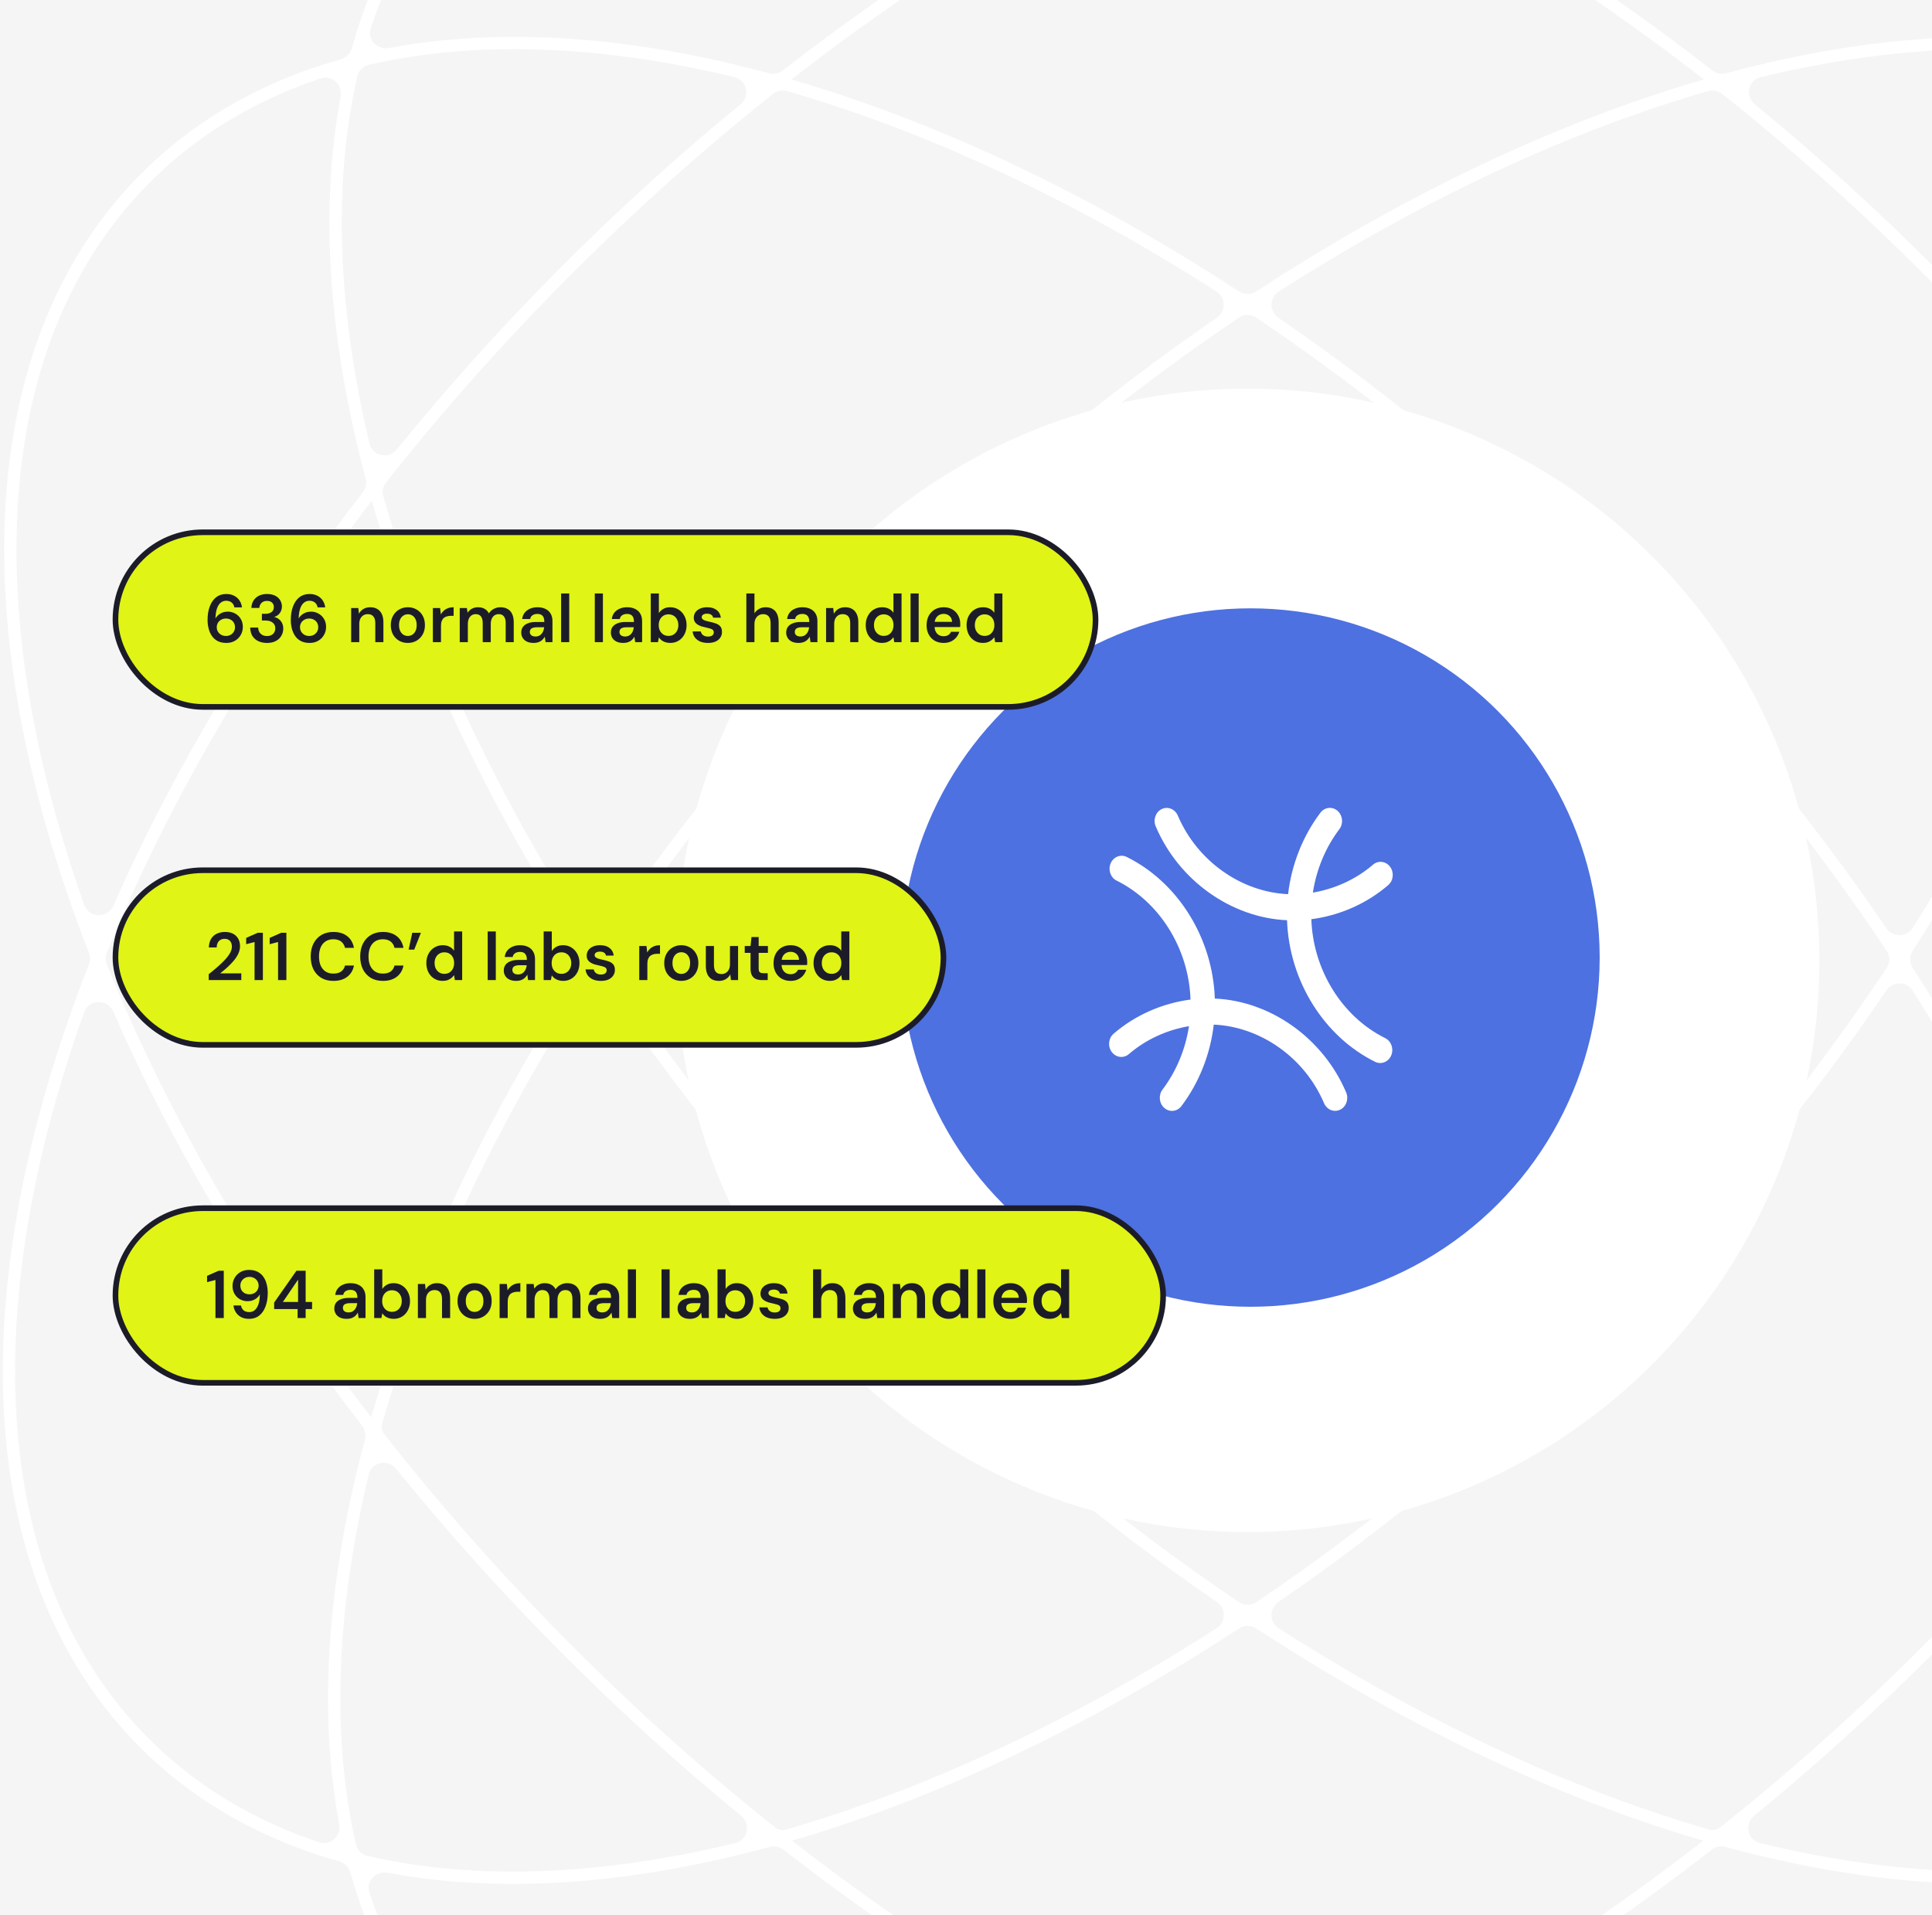 <svg width="343" height="340" viewBox="0 0 343 340" fill="none" xmlns="http://www.w3.org/2000/svg">
<rect x="0" y="0" width="343" height="340" fill="#333333" stroke="none"/>
<circle cx="203.5" cy="170.5" r="273.5" fill="#F5F5F5"/>
<path fill-rule="evenodd" clip-rule="evenodd" d="M245.036 -43.487C292.079 -57.068 334.155 -52.665 359.911 -26.778C369.565 -17.075 376.215 -5.066 380.046 8.646C380.368 9.797 381.268 10.7 382.419 11.025C396.057 14.876 408.002 21.559 417.654 31.261C443.409 57.148 447.79 99.439 434.278 146.721C432.19 154.029 429.673 161.46 426.74 168.972C426.434 169.755 426.435 170.625 426.743 171.407C429.78 179.131 432.38 186.77 434.526 194.279C448.037 241.562 443.655 283.852 417.9 309.739C408.248 319.44 396.303 326.123 382.665 329.974C381.514 330.299 380.614 331.202 380.292 332.353C376.461 346.065 369.81 358.074 360.156 367.778C334.4 393.664 292.324 398.068 245.282 384.487C237.876 382.35 230.344 379.765 222.729 376.747C221.939 376.434 221.059 376.434 220.269 376.747C212.654 379.765 205.123 382.35 197.717 384.487C150.674 398.068 108.598 393.664 82.843 367.778C73.188 358.074 66.537 346.065 62.706 332.353C62.385 331.202 61.484 330.299 60.334 329.974C46.695 326.123 34.752 319.44 25.1 309.739C-0.656 283.852 -5.037 241.562 8.475 194.279C10.62 186.77 13.218 179.131 16.255 171.407C16.563 170.625 16.564 169.756 16.258 168.973C13.325 161.46 10.809 154.029 8.72 146.721C-4.791 99.439 -0.41 57.148 25.346 31.261C34.998 21.56 46.941 14.876 60.58 11.025C61.731 10.7 62.631 9.797 62.953 8.646C66.784 -5.066 73.435 -17.075 83.089 -26.778C108.845 -52.665 150.922 -57.068 197.965 -43.487C205.291 -41.372 212.741 -38.82 220.273 -35.844C221.061 -35.532 221.938 -35.532 222.726 -35.844C230.259 -38.82 237.709 -41.372 245.036 -43.487ZM139.433 328.007C138.605 327.361 137.517 327.145 136.504 327.42C112 334.066 88.935 335.757 68.94 331.989C66.482 331.526 64.312 333.762 65.096 336.137C69.005 347.972 75.162 358.378 83.678 366.938C108.991 392.379 150.53 396.873 197.391 383.345C202.297 381.929 207.26 380.315 212.267 378.507C215.056 377.501 215.103 373.608 212.392 372.406C188.254 361.703 163.486 346.772 139.433 328.007ZM306.495 327.42C305.481 327.145 304.393 327.361 303.565 328.007C279.512 346.772 254.745 361.703 230.607 372.406C227.896 373.608 227.943 377.501 230.732 378.507C235.739 380.315 240.702 381.929 245.608 383.345C292.469 396.873 334.008 392.379 359.321 366.938C367.837 358.378 373.993 347.972 377.902 336.137C378.686 333.762 376.516 331.526 374.058 331.989C354.063 335.756 330.998 334.066 306.495 327.42ZM223.324 288.694C222.217 287.97 220.783 287.97 219.676 288.694C192.79 306.283 165.623 319.045 139.974 326.449C139.789 326.502 139.742 326.742 139.894 326.861C166.429 347.597 193.827 363.643 220.269 374.475C221.059 374.798 221.94 374.798 222.729 374.475C249.171 363.643 276.57 347.597 303.105 326.86C303.256 326.742 303.21 326.502 303.025 326.449C277.377 319.045 250.21 306.283 223.324 288.694ZM70.699 260.426C68.995 258.32 65.616 259.017 64.983 261.65C59.182 285.785 58.29 308.281 62.717 327.59C62.988 328.772 63.908 329.694 65.089 329.968C84.296 334.415 106.67 333.518 130.675 327.691C133.295 327.055 133.993 323.697 131.907 321.989C121.006 313.063 110.282 303.348 99.865 292.878C89.37 282.329 79.636 271.468 70.699 260.426ZM378.015 261.65C377.382 259.017 374.003 258.32 372.299 260.426C363.362 271.468 353.628 282.33 343.133 292.878C332.717 303.348 321.993 313.063 311.092 321.989C309.006 323.697 309.704 327.055 312.324 327.691C336.329 333.518 358.702 334.415 377.909 329.968C379.09 329.694 380.01 328.772 380.281 327.59C384.708 308.28 383.816 285.786 378.015 261.65ZM428.531 179.528C427.527 176.725 423.612 176.682 422.419 179.41C411.801 203.692 396.965 228.614 378.304 252.822C377.669 253.647 377.457 254.724 377.727 255.729C384.359 280.395 386.047 303.612 382.289 323.735C381.83 326.194 384.072 328.359 386.444 327.567C398.209 323.638 408.554 317.453 417.064 308.899C442.377 283.458 446.849 241.707 433.389 194.607C431.968 189.634 430.347 184.603 428.531 179.528ZM20.58 179.412C19.387 176.684 15.472 176.726 14.468 179.529C12.652 184.604 11.031 189.635 9.61 194.607C-3.849 241.707 0.622 283.458 25.935 308.899C34.445 317.453 44.79 323.637 56.554 327.566C58.927 328.358 61.168 326.194 60.709 323.735C56.951 303.612 58.639 280.395 65.271 255.729C65.541 254.724 65.329 253.647 64.694 252.822C46.034 228.615 31.198 203.693 20.58 179.412ZM108.512 175.558C107.182 173.598 104.277 173.607 103.007 175.607C86.475 201.64 74.435 227.863 67.353 252.645C67.133 253.417 67.297 254.247 67.792 254.878C77.728 267.538 88.716 279.991 100.702 292.037C112.58 303.976 124.855 314.931 137.335 324.847C137.987 325.365 138.848 325.537 139.648 325.307C164.297 318.191 190.377 306.095 216.269 289.487C218.251 288.216 218.262 285.334 216.321 284.001C196.254 270.217 176.432 253.758 157.609 234.839C138.702 215.836 122.263 195.82 108.512 175.558ZM339.991 175.608C338.721 173.608 335.816 173.599 334.486 175.559C320.735 195.82 304.297 215.837 285.39 234.839C266.568 253.758 246.745 270.217 226.678 284.001C224.737 285.334 224.748 288.216 226.73 289.487C252.622 306.095 278.703 318.191 303.352 325.307C304.151 325.537 305.012 325.365 305.663 324.847C318.143 314.931 330.419 303.976 342.297 292.037C354.283 279.991 365.27 267.538 375.206 254.878C375.701 254.247 375.866 253.417 375.646 252.645C368.564 227.863 356.523 201.64 339.991 175.608ZM223.318 55.981C222.218 55.24 220.78 55.24 219.68 55.981C198.677 70.116 177.893 87.206 158.199 107C138.595 126.705 121.656 147.493 107.63 168.504C106.9 169.598 106.899 171.023 107.628 172.118C121.703 193.257 138.724 214.177 158.445 233.998C178.062 253.715 198.76 270.748 219.679 284.851C220.78 285.594 222.22 285.594 223.321 284.851C244.239 270.748 264.937 253.715 284.554 233.998C304.275 214.177 321.295 193.257 335.37 172.119C336.099 171.024 336.099 169.599 335.368 168.505C321.342 147.494 304.405 126.705 284.801 107C265.106 87.205 244.321 70.116 223.318 55.981ZM66.464 88.683C66.362 88.326 65.898 88.237 65.671 88.53C45.149 115.09 29.254 142.507 18.502 168.974C18.184 169.756 18.183 170.627 18.499 171.41C29.243 198.04 45.203 225.647 65.854 252.387C65.958 252.521 66.171 252.481 66.218 252.318C73.592 226.51 86.308 199.173 103.837 172.12C104.55 171.02 104.551 169.601 103.84 168.501C86.436 141.572 73.805 114.37 66.464 88.683ZM376.535 88.683C369.195 114.37 356.562 141.572 339.159 168.501C338.447 169.602 338.448 171.021 339.161 172.121C356.69 199.173 369.407 226.51 376.782 252.318C376.828 252.481 377.04 252.521 377.143 252.387C397.795 225.647 413.756 198.04 424.5 171.409C424.816 170.626 424.815 169.755 424.497 168.973C413.745 142.506 397.85 115.089 377.327 88.53C377.101 88.237 376.637 88.326 376.535 88.683ZM306.056 16.267C305.232 15.612 304.142 15.393 303.131 15.685C303.122 15.688 303.113 15.69 303.105 15.693C278.537 22.785 252.548 34.823 226.741 51.346C224.755 52.617 224.745 55.503 226.689 56.836C246.836 70.652 266.74 87.168 285.636 106.16C304.427 125.047 320.78 144.935 334.479 165.069C335.812 167.028 338.716 167.016 339.984 165.014C356.393 139.106 368.351 113.017 375.399 88.354C375.408 88.323 375.417 88.291 375.426 88.259C375.713 87.254 375.496 86.174 374.849 85.353C365.072 72.958 354.287 60.765 342.545 48.962C330.712 37.069 318.486 26.153 306.056 16.267ZM139.868 15.685C138.857 15.393 137.767 15.612 136.943 16.267C124.513 26.153 112.288 37.069 100.456 48.962C88.713 60.765 77.927 72.957 68.15 85.353C67.503 86.174 67.287 87.254 67.573 88.259C67.582 88.291 67.591 88.323 67.6 88.354C74.648 113.017 86.605 139.106 103.014 165.014C104.282 167.016 107.186 167.028 108.519 165.069C122.218 144.935 138.572 125.047 157.363 106.16C176.259 87.168 196.162 70.652 216.309 56.836C218.253 55.503 218.243 52.617 216.258 51.346C190.45 34.824 164.461 22.785 139.894 15.693C139.886 15.69 139.877 15.688 139.868 15.685ZM60.955 17.264C61.415 14.805 59.173 12.64 56.8 13.432C45.036 17.361 34.691 23.547 26.181 32.1C0.868 57.542 -3.603 99.293 9.857 146.393C11.219 151.161 12.765 155.982 14.491 160.845C15.487 163.651 19.402 163.703 20.601 160.977C31.27 136.731 46.136 111.858 64.81 87.706C65.446 86.883 65.66 85.807 65.392 84.802C58.864 60.311 57.221 37.259 60.955 17.264ZM386.198 13.433C383.826 12.64 381.584 14.805 382.043 17.264C385.777 37.26 384.134 60.311 377.607 84.802C377.339 85.807 377.553 86.883 378.189 87.706C396.863 111.858 411.729 136.731 422.397 160.977C423.596 163.702 427.511 163.65 428.507 160.844C430.233 155.982 431.78 151.161 433.142 146.393C446.601 99.293 442.13 57.542 416.818 32.1C408.307 23.547 397.963 17.362 386.198 13.433ZM131.773 18.918C133.862 17.208 133.161 13.845 130.536 13.214C106.677 7.471 84.44 6.608 65.337 11.031C64.156 11.305 63.235 12.227 62.964 13.409C58.566 32.592 59.418 54.919 65.117 78.874C65.744 81.51 69.124 82.213 70.832 80.109C79.665 69.227 89.272 58.522 99.62 48.121C110.072 37.616 120.833 27.869 131.773 18.918ZM380.035 13.409C379.764 12.227 378.844 11.305 377.663 11.031C358.559 6.608 336.322 7.471 312.463 13.214C309.838 13.845 309.137 17.208 311.226 18.918C322.166 27.869 332.928 37.616 343.38 48.121C353.728 58.522 363.335 69.227 372.168 80.109C373.876 82.213 377.256 81.51 377.883 78.874C383.582 54.919 384.433 32.592 380.035 13.409ZM222.727 -33.578C221.939 -33.9 221.06 -33.9 220.272 -33.578C193.896 -22.803 166.561 -6.836 140.076 13.804C139.801 14.018 139.886 14.455 140.221 14.551C165.792 21.933 192.871 34.639 219.677 52.146C220.783 52.868 222.215 52.868 223.321 52.146C250.127 34.639 277.208 21.933 302.779 14.551C303.114 14.455 303.198 14.018 302.923 13.803C276.438 -6.836 249.104 -22.804 222.727 -33.578ZM197.638 -42.346C150.777 -55.874 109.238 -51.38 83.925 -25.938C75.409 -17.378 69.251 -6.972 65.343 4.862C64.558 7.237 66.729 9.473 69.187 9.01C89.084 5.261 112.021 6.917 136.39 13.482C137.402 13.755 138.487 13.538 139.313 12.894C163.4 -5.882 188.201 -20.813 212.367 -31.504C215.081 -32.705 215.034 -36.603 212.241 -37.607C207.327 -39.374 202.455 -40.955 197.638 -42.346ZM359.075 -25.938C333.762 -51.38 292.223 -55.874 245.361 -42.346C240.544 -40.955 235.672 -39.374 230.758 -37.607C227.965 -36.603 227.918 -32.705 230.632 -31.504C254.798 -20.813 279.599 -5.882 303.686 12.894C304.512 13.538 305.597 13.755 306.609 13.482C330.978 6.917 353.915 5.261 373.812 9.01C376.27 9.473 378.441 7.237 377.656 4.862C373.748 -6.972 367.591 -17.378 359.075 -25.938Z" fill="white" stroke="white"/>
<circle cx="221.5" cy="170.5" r="101.5" fill="white"/>
<circle cx="222" cy="170" r="62" fill="#4D71E0"/>
<path d="M205.18 146.707C204.683 145.541 205.16 144.169 206.244 143.642C207.328 143.116 208.609 143.634 209.106 144.8C212.561 152.914 220.417 158.39 228.684 158.746C229.297 153.471 231.302 148.411 234.427 144.28C235.177 143.289 236.536 143.142 237.464 143.951C238.391 144.76 238.535 146.219 237.786 147.209C235.339 150.444 233.706 154.36 233.085 158.47C236.936 157.818 240.705 156.144 243.749 153.516C244.675 152.717 246.035 152.877 246.785 153.875C247.536 154.873 247.392 156.331 246.466 157.131C242.59 160.478 237.743 162.552 232.81 163.191C233.114 172.224 238.286 180.523 245.922 184.305C247.006 184.843 247.484 186.219 246.989 187.38C246.493 188.541 245.213 189.046 244.128 188.509C235.035 184.005 228.871 174.129 228.496 163.373C218.632 162.934 209.301 156.385 205.18 146.707Z" fill="white"/>
<path d="M238.991 193.946C239.488 195.112 239.011 196.484 237.927 197.01C236.843 197.537 235.562 197.019 235.065 195.853C231.61 187.738 223.754 182.263 215.487 181.907C214.874 187.182 212.868 192.242 209.744 196.373C208.994 197.363 207.635 197.511 206.707 196.702C205.78 195.893 205.636 194.434 206.385 193.443C208.832 190.208 210.464 186.292 211.086 182.182C207.235 182.835 203.466 184.508 200.422 187.136C199.496 187.936 198.136 187.775 197.386 186.777C196.635 185.779 196.778 184.321 197.705 183.521C201.581 180.175 206.428 178.1 211.361 177.462C211.057 168.429 205.885 160.13 198.249 156.347C197.165 155.81 196.687 154.433 197.182 153.273C197.678 152.112 198.958 151.606 200.043 152.143C209.136 156.648 215.3 166.524 215.674 177.28C225.538 177.719 234.87 184.268 238.991 193.946Z" fill="white"/>
<rect x="20.5" y="94.5" width="174" height="31" rx="15.5" fill="#E0F416"/>
<rect x="20.5" y="94.5" width="174" height="31" rx="15.5" stroke="#1C1C29"/>
<path d="M40.198 114.144C39.574 114.144 39.046 114.028 38.614 113.796C38.19 113.564 37.85 113.256 37.594 112.872C37.338 112.48 37.15 112.044 37.03 111.564C36.91 111.084 36.85 110.592 36.85 110.088C36.85 109.152 36.982 108.34 37.246 107.652C37.51 106.956 37.886 106.416 38.374 106.032C38.87 105.648 39.466 105.456 40.162 105.456C40.738 105.456 41.222 105.568 41.614 105.792C42.014 106.008 42.326 106.296 42.55 106.656C42.774 107.016 42.91 107.408 42.958 107.832H41.614C41.542 107.456 41.378 107.168 41.122 106.968C40.874 106.76 40.55 106.656 40.15 106.656C39.79 106.656 39.47 106.768 39.19 106.992C38.91 107.216 38.69 107.552 38.53 108C38.37 108.448 38.278 109.016 38.254 109.704C38.254 109.72 38.254 109.736 38.254 109.752C38.254 109.76 38.254 109.772 38.254 109.788C38.382 109.556 38.554 109.352 38.77 109.176C38.986 108.992 39.234 108.848 39.514 108.744C39.802 108.64 40.11 108.588 40.438 108.588C40.91 108.588 41.346 108.7 41.746 108.924C42.154 109.14 42.482 109.452 42.73 109.86C42.986 110.268 43.114 110.748 43.114 111.3C43.114 111.804 42.994 112.272 42.754 112.704C42.514 113.136 42.174 113.484 41.734 113.748C41.294 114.012 40.782 114.144 40.198 114.144ZM40.114 112.908C40.426 112.908 40.702 112.84 40.942 112.704C41.182 112.568 41.37 112.384 41.506 112.152C41.65 111.92 41.722 111.656 41.722 111.36C41.722 111.048 41.65 110.776 41.506 110.544C41.37 110.312 41.178 110.132 40.93 110.004C40.69 109.876 40.414 109.812 40.102 109.812C39.798 109.812 39.522 109.88 39.274 110.016C39.034 110.144 38.842 110.324 38.698 110.556C38.554 110.788 38.482 111.052 38.482 111.348C38.482 111.652 38.554 111.92 38.698 112.152C38.842 112.384 39.034 112.568 39.274 112.704C39.522 112.84 39.802 112.908 40.114 112.908ZM47.408 114.144C46.864 114.144 46.368 114.048 45.92 113.856C45.472 113.656 45.112 113.356 44.84 112.956C44.576 112.548 44.436 112.036 44.42 111.42H45.836C45.844 111.7 45.908 111.956 46.028 112.188C46.156 112.412 46.336 112.592 46.568 112.728C46.8 112.856 47.08 112.92 47.408 112.92C47.72 112.92 47.984 112.86 48.2 112.74C48.424 112.62 48.592 112.456 48.704 112.248C48.816 112.04 48.872 111.808 48.872 111.552C48.872 111.24 48.796 110.984 48.644 110.784C48.492 110.576 48.284 110.42 48.02 110.316C47.756 110.212 47.456 110.16 47.12 110.16H46.496V108.972H47.12C47.56 108.972 47.92 108.872 48.2 108.672C48.48 108.464 48.62 108.164 48.62 107.772C48.62 107.444 48.512 107.18 48.296 106.98C48.088 106.78 47.788 106.68 47.396 106.68C46.988 106.68 46.664 106.8 46.424 107.04C46.192 107.28 46.064 107.576 46.04 107.928H44.624C44.648 107.424 44.776 106.988 45.008 106.62C45.248 106.244 45.572 105.956 45.98 105.756C46.388 105.556 46.864 105.456 47.408 105.456C47.976 105.456 48.456 105.556 48.848 105.756C49.24 105.956 49.536 106.224 49.736 106.56C49.944 106.896 50.048 107.264 50.048 107.664C50.048 107.976 49.988 108.26 49.868 108.516C49.748 108.772 49.584 108.988 49.376 109.164C49.176 109.332 48.94 109.456 48.668 109.536C48.98 109.6 49.256 109.724 49.496 109.908C49.744 110.092 49.936 110.328 50.072 110.616C50.216 110.896 50.288 111.224 50.288 111.6C50.288 112.056 50.176 112.48 49.952 112.872C49.736 113.256 49.412 113.564 48.98 113.796C48.556 114.028 48.032 114.144 47.408 114.144ZM54.976 114.144C54.352 114.144 53.824 114.028 53.392 113.796C52.968 113.564 52.628 113.256 52.372 112.872C52.116 112.48 51.928 112.044 51.808 111.564C51.688 111.084 51.628 110.592 51.628 110.088C51.628 109.152 51.76 108.34 52.024 107.652C52.288 106.956 52.664 106.416 53.152 106.032C53.648 105.648 54.244 105.456 54.94 105.456C55.516 105.456 56 105.568 56.392 105.792C56.792 106.008 57.104 106.296 57.328 106.656C57.552 107.016 57.688 107.408 57.736 107.832H56.392C56.32 107.456 56.156 107.168 55.9 106.968C55.652 106.76 55.328 106.656 54.928 106.656C54.568 106.656 54.248 106.768 53.968 106.992C53.688 107.216 53.468 107.552 53.308 108C53.148 108.448 53.056 109.016 53.032 109.704C53.032 109.72 53.032 109.736 53.032 109.752C53.032 109.76 53.032 109.772 53.032 109.788C53.16 109.556 53.332 109.352 53.548 109.176C53.764 108.992 54.012 108.848 54.292 108.744C54.58 108.64 54.888 108.588 55.216 108.588C55.688 108.588 56.124 108.7 56.524 108.924C56.932 109.14 57.26 109.452 57.508 109.86C57.764 110.268 57.892 110.748 57.892 111.3C57.892 111.804 57.772 112.272 57.532 112.704C57.292 113.136 56.952 113.484 56.512 113.748C56.072 114.012 55.56 114.144 54.976 114.144ZM54.892 112.908C55.204 112.908 55.48 112.84 55.72 112.704C55.96 112.568 56.148 112.384 56.284 112.152C56.428 111.92 56.5 111.656 56.5 111.36C56.5 111.048 56.428 110.776 56.284 110.544C56.148 110.312 55.956 110.132 55.708 110.004C55.468 109.876 55.192 109.812 54.88 109.812C54.576 109.812 54.3 109.88 54.052 110.016C53.812 110.144 53.62 110.324 53.476 110.556C53.332 110.788 53.26 111.052 53.26 111.348C53.26 111.652 53.332 111.92 53.476 112.152C53.62 112.384 53.812 112.568 54.052 112.704C54.3 112.84 54.58 112.908 54.892 112.908ZM62.343 114V107.952H63.615L63.723 108.96C63.907 108.608 64.171 108.328 64.515 108.12C64.859 107.912 65.267 107.808 65.739 107.808C66.227 107.808 66.643 107.912 66.987 108.12C67.331 108.32 67.595 108.616 67.779 109.008C67.971 109.4 68.067 109.888 68.067 110.472V114H66.627V110.604C66.627 110.1 66.515 109.712 66.291 109.44C66.067 109.168 65.735 109.032 65.295 109.032C65.007 109.032 64.747 109.1 64.515 109.236C64.291 109.372 64.111 109.572 63.975 109.836C63.847 110.092 63.783 110.404 63.783 110.772V114H62.343ZM72.405 114.144C71.829 114.144 71.309 114.012 70.845 113.748C70.389 113.476 70.029 113.104 69.765 112.632C69.509 112.152 69.381 111.604 69.381 110.988C69.381 110.356 69.513 109.804 69.777 109.332C70.041 108.852 70.401 108.48 70.857 108.216C71.321 107.944 71.841 107.808 72.417 107.808C72.993 107.808 73.509 107.944 73.965 108.216C74.429 108.48 74.789 108.848 75.045 109.32C75.309 109.792 75.441 110.344 75.441 110.976C75.441 111.608 75.309 112.16 75.045 112.632C74.781 113.104 74.417 113.476 73.953 113.748C73.497 114.012 72.981 114.144 72.405 114.144ZM72.405 112.908C72.693 112.908 72.953 112.836 73.185 112.692C73.425 112.548 73.617 112.332 73.761 112.044C73.905 111.756 73.977 111.4 73.977 110.976C73.977 110.552 73.905 110.2 73.761 109.92C73.625 109.632 73.437 109.416 73.197 109.272C72.965 109.128 72.705 109.056 72.417 109.056C72.137 109.056 71.877 109.128 71.637 109.272C71.397 109.416 71.205 109.632 71.061 109.92C70.917 110.2 70.845 110.552 70.845 110.976C70.845 111.4 70.917 111.756 71.061 112.044C71.205 112.332 71.393 112.548 71.625 112.692C71.865 112.836 72.125 112.908 72.405 112.908ZM76.851 114V107.952H78.135L78.267 109.08C78.411 108.816 78.591 108.592 78.807 108.408C79.023 108.216 79.275 108.068 79.563 107.964C79.859 107.86 80.183 107.808 80.535 107.808V109.332H80.031C79.791 109.332 79.563 109.364 79.347 109.428C79.131 109.484 78.943 109.58 78.783 109.716C78.631 109.844 78.511 110.024 78.423 110.256C78.335 110.48 78.291 110.764 78.291 111.108V114H76.851ZM81.62 114V107.952H82.892L83.012 108.78C83.204 108.476 83.456 108.24 83.768 108.072C84.088 107.896 84.452 107.808 84.86 107.808C85.164 107.808 85.436 107.848 85.676 107.928C85.924 108.008 86.14 108.128 86.324 108.288C86.516 108.448 86.672 108.648 86.792 108.888C87.016 108.552 87.308 108.288 87.668 108.096C88.028 107.904 88.42 107.808 88.844 107.808C89.348 107.808 89.776 107.912 90.128 108.12C90.48 108.32 90.748 108.62 90.932 109.02C91.116 109.412 91.208 109.896 91.208 110.472V114H89.78V110.616C89.78 110.104 89.676 109.712 89.468 109.44C89.26 109.168 88.952 109.032 88.544 109.032C88.264 109.032 88.016 109.1 87.8 109.236C87.592 109.372 87.428 109.572 87.308 109.836C87.188 110.092 87.128 110.408 87.128 110.784V114H85.7V110.616C85.7 110.104 85.596 109.712 85.388 109.44C85.18 109.168 84.868 109.032 84.452 109.032C84.188 109.032 83.948 109.1 83.732 109.236C83.524 109.372 83.36 109.572 83.24 109.836C83.12 110.092 83.06 110.408 83.06 110.784V114H81.62ZM94.746 114.144C94.25 114.144 93.838 114.06 93.51 113.892C93.182 113.724 92.938 113.5 92.778 113.22C92.618 112.94 92.538 112.636 92.538 112.308C92.538 111.924 92.634 111.592 92.826 111.312C93.026 111.032 93.318 110.816 93.702 110.664C94.086 110.504 94.558 110.424 95.118 110.424H96.642C96.642 110.104 96.598 109.84 96.51 109.632C96.422 109.416 96.286 109.256 96.102 109.152C95.918 109.048 95.682 108.996 95.394 108.996C95.066 108.996 94.786 109.072 94.554 109.224C94.322 109.368 94.178 109.592 94.122 109.896H92.706C92.754 109.464 92.898 109.096 93.138 108.792C93.378 108.48 93.694 108.24 94.086 108.072C94.486 107.896 94.922 107.808 95.394 107.808C95.962 107.808 96.446 107.908 96.846 108.108C97.246 108.3 97.55 108.58 97.758 108.948C97.974 109.308 98.082 109.744 98.082 110.256V114H96.858L96.714 113.028C96.634 113.188 96.53 113.336 96.402 113.472C96.282 113.608 96.142 113.728 95.982 113.832C95.822 113.928 95.638 114.004 95.43 114.06C95.23 114.116 95.002 114.144 94.746 114.144ZM95.07 113.004C95.302 113.004 95.506 112.964 95.682 112.884C95.866 112.796 96.022 112.676 96.15 112.524C96.286 112.364 96.39 112.188 96.462 111.996C96.534 111.804 96.582 111.6 96.606 111.384V111.36H95.274C94.994 111.36 94.762 111.396 94.578 111.468C94.394 111.532 94.262 111.628 94.182 111.756C94.102 111.884 94.062 112.032 94.062 112.2C94.062 112.368 94.102 112.512 94.182 112.632C94.262 112.752 94.378 112.844 94.53 112.908C94.682 112.972 94.862 113.004 95.07 113.004ZM99.62 114V105.36H101.06V114H99.62ZM105.597 114V105.36H107.037V114H105.597ZM110.66 114.144C110.164 114.144 109.752 114.06 109.424 113.892C109.096 113.724 108.852 113.5 108.692 113.22C108.532 112.94 108.452 112.636 108.452 112.308C108.452 111.924 108.548 111.592 108.74 111.312C108.94 111.032 109.232 110.816 109.616 110.664C110 110.504 110.472 110.424 111.032 110.424H112.556C112.556 110.104 112.512 109.84 112.424 109.632C112.336 109.416 112.2 109.256 112.016 109.152C111.832 109.048 111.596 108.996 111.308 108.996C110.98 108.996 110.7 109.072 110.468 109.224C110.236 109.368 110.092 109.592 110.036 109.896H108.62C108.668 109.464 108.812 109.096 109.052 108.792C109.292 108.48 109.608 108.24 110 108.072C110.4 107.896 110.836 107.808 111.308 107.808C111.876 107.808 112.36 107.908 112.76 108.108C113.16 108.3 113.464 108.58 113.672 108.948C113.888 109.308 113.996 109.744 113.996 110.256V114H112.772L112.628 113.028C112.548 113.188 112.444 113.336 112.316 113.472C112.196 113.608 112.056 113.728 111.896 113.832C111.736 113.928 111.552 114.004 111.344 114.06C111.144 114.116 110.916 114.144 110.66 114.144ZM110.984 113.004C111.216 113.004 111.42 112.964 111.596 112.884C111.78 112.796 111.936 112.676 112.064 112.524C112.2 112.364 112.304 112.188 112.376 111.996C112.448 111.804 112.496 111.6 112.52 111.384V111.36H111.188C110.908 111.36 110.676 111.396 110.492 111.468C110.308 111.532 110.176 111.628 110.096 111.756C110.016 111.884 109.976 112.032 109.976 112.2C109.976 112.368 110.016 112.512 110.096 112.632C110.176 112.752 110.292 112.844 110.444 112.908C110.596 112.972 110.776 113.004 110.984 113.004ZM118.99 114.144C118.67 114.144 118.382 114.1 118.126 114.012C117.87 113.932 117.646 113.82 117.454 113.676C117.262 113.524 117.102 113.352 116.974 113.16L116.818 114H115.534V105.36H116.974V108.84C117.166 108.544 117.426 108.3 117.754 108.108C118.082 107.908 118.49 107.808 118.978 107.808C119.546 107.808 120.046 107.948 120.478 108.228C120.918 108.5 121.262 108.876 121.51 109.356C121.766 109.828 121.894 110.372 121.894 110.988C121.894 111.588 121.77 112.128 121.522 112.608C121.274 113.088 120.93 113.464 120.49 113.736C120.058 114.008 119.558 114.144 118.99 114.144ZM118.69 112.896C119.026 112.896 119.326 112.816 119.59 112.656C119.854 112.488 120.058 112.264 120.202 111.984C120.354 111.696 120.43 111.36 120.43 110.976C120.43 110.6 120.354 110.268 120.202 109.98C120.058 109.692 119.854 109.468 119.59 109.308C119.326 109.148 119.026 109.068 118.69 109.068C118.346 109.068 118.042 109.148 117.778 109.308C117.522 109.468 117.318 109.692 117.166 109.98C117.022 110.268 116.95 110.6 116.95 110.976C116.95 111.36 117.022 111.696 117.166 111.984C117.318 112.264 117.522 112.488 117.778 112.656C118.042 112.816 118.346 112.896 118.69 112.896ZM125.704 114.144C125.168 114.144 124.7 114.06 124.3 113.892C123.908 113.716 123.596 113.476 123.364 113.172C123.14 112.86 123.008 112.504 122.968 112.104H124.408C124.448 112.272 124.52 112.428 124.624 112.572C124.728 112.708 124.868 112.816 125.044 112.896C125.228 112.976 125.444 113.016 125.692 113.016C125.932 113.016 126.128 112.984 126.28 112.92C126.432 112.848 126.544 112.756 126.616 112.644C126.688 112.532 126.724 112.412 126.724 112.284C126.724 112.092 126.672 111.944 126.568 111.84C126.464 111.736 126.312 111.656 126.112 111.6C125.92 111.536 125.688 111.476 125.416 111.42C125.128 111.364 124.848 111.296 124.576 111.216C124.312 111.128 124.072 111.02 123.856 110.892C123.648 110.764 123.48 110.6 123.352 110.4C123.232 110.2 123.172 109.956 123.172 109.668C123.172 109.316 123.264 109 123.448 108.72C123.64 108.44 123.912 108.22 124.264 108.06C124.624 107.892 125.052 107.808 125.548 107.808C126.252 107.808 126.812 107.972 127.228 108.3C127.652 108.62 127.9 109.072 127.972 109.656H126.604C126.564 109.432 126.452 109.26 126.268 109.14C126.084 109.012 125.84 108.948 125.536 108.948C125.224 108.948 124.984 109.008 124.816 109.128C124.656 109.24 124.576 109.392 124.576 109.584C124.576 109.704 124.624 109.816 124.72 109.92C124.824 110.016 124.972 110.1 125.164 110.172C125.356 110.236 125.592 110.3 125.872 110.364C126.32 110.452 126.716 110.556 127.06 110.676C127.404 110.796 127.676 110.972 127.876 111.204C128.076 111.436 128.176 111.764 128.176 112.188C128.184 112.572 128.084 112.912 127.876 113.208C127.676 113.504 127.392 113.736 127.024 113.904C126.656 114.064 126.216 114.144 125.704 114.144ZM132.503 114V105.36H133.943V108.888C134.143 108.56 134.415 108.3 134.759 108.108C135.103 107.908 135.491 107.808 135.923 107.808C136.419 107.808 136.839 107.912 137.183 108.12C137.527 108.32 137.787 108.62 137.963 109.02C138.147 109.412 138.239 109.904 138.239 110.496V114H136.811V110.628C136.811 110.108 136.699 109.712 136.475 109.44C136.259 109.168 135.927 109.032 135.479 109.032C135.191 109.032 134.931 109.104 134.699 109.248C134.467 109.384 134.283 109.584 134.147 109.848C134.011 110.104 133.943 110.42 133.943 110.796V114H132.503ZM141.785 114.144C141.289 114.144 140.877 114.06 140.549 113.892C140.221 113.724 139.977 113.5 139.817 113.22C139.657 112.94 139.577 112.636 139.577 112.308C139.577 111.924 139.673 111.592 139.865 111.312C140.065 111.032 140.357 110.816 140.741 110.664C141.125 110.504 141.597 110.424 142.157 110.424H143.681C143.681 110.104 143.637 109.84 143.549 109.632C143.461 109.416 143.325 109.256 143.141 109.152C142.957 109.048 142.721 108.996 142.433 108.996C142.105 108.996 141.825 109.072 141.593 109.224C141.361 109.368 141.217 109.592 141.161 109.896H139.745C139.793 109.464 139.937 109.096 140.177 108.792C140.417 108.48 140.733 108.24 141.125 108.072C141.525 107.896 141.961 107.808 142.433 107.808C143.001 107.808 143.485 107.908 143.885 108.108C144.285 108.3 144.589 108.58 144.797 108.948C145.013 109.308 145.121 109.744 145.121 110.256V114H143.897L143.753 113.028C143.673 113.188 143.569 113.336 143.441 113.472C143.321 113.608 143.181 113.728 143.021 113.832C142.861 113.928 142.677 114.004 142.469 114.06C142.269 114.116 142.041 114.144 141.785 114.144ZM142.109 113.004C142.341 113.004 142.545 112.964 142.721 112.884C142.905 112.796 143.061 112.676 143.189 112.524C143.325 112.364 143.429 112.188 143.501 111.996C143.573 111.804 143.621 111.6 143.645 111.384V111.36H142.313C142.033 111.36 141.801 111.396 141.617 111.468C141.433 111.532 141.301 111.628 141.221 111.756C141.141 111.884 141.101 112.032 141.101 112.2C141.101 112.368 141.141 112.512 141.221 112.632C141.301 112.752 141.417 112.844 141.569 112.908C141.721 112.972 141.901 113.004 142.109 113.004ZM146.659 114V107.952H147.931L148.039 108.96C148.223 108.608 148.487 108.328 148.831 108.12C149.175 107.912 149.583 107.808 150.055 107.808C150.543 107.808 150.959 107.912 151.303 108.12C151.647 108.32 151.911 108.616 152.095 109.008C152.287 109.4 152.383 109.888 152.383 110.472V114H150.943V110.604C150.943 110.1 150.831 109.712 150.607 109.44C150.383 109.168 150.051 109.032 149.611 109.032C149.323 109.032 149.063 109.1 148.831 109.236C148.607 109.372 148.427 109.572 148.291 109.836C148.163 110.092 148.099 110.404 148.099 110.772V114H146.659ZM156.59 114.144C156.03 114.144 155.53 114.008 155.09 113.736C154.65 113.464 154.306 113.088 154.058 112.608C153.818 112.128 153.698 111.584 153.698 110.976C153.698 110.368 153.822 109.828 154.07 109.356C154.318 108.876 154.662 108.5 155.102 108.228C155.55 107.948 156.054 107.808 156.614 107.808C157.07 107.808 157.466 107.896 157.802 108.072C158.146 108.24 158.418 108.48 158.618 108.792V105.36H160.058V114H158.762L158.618 113.124C158.49 113.3 158.334 113.468 158.15 113.628C157.966 113.78 157.746 113.904 157.49 114C157.234 114.096 156.934 114.144 156.59 114.144ZM156.89 112.896C157.234 112.896 157.538 112.816 157.802 112.656C158.066 112.488 158.27 112.26 158.414 111.972C158.558 111.684 158.63 111.352 158.63 110.976C158.63 110.6 158.558 110.268 158.414 109.98C158.27 109.692 158.066 109.468 157.802 109.308C157.538 109.148 157.234 109.068 156.89 109.068C156.562 109.068 156.266 109.148 156.002 109.308C155.738 109.468 155.53 109.692 155.378 109.98C155.234 110.268 155.162 110.6 155.162 110.976C155.162 111.352 155.234 111.684 155.378 111.972C155.53 112.26 155.738 112.488 156.002 112.656C156.266 112.816 156.562 112.896 156.89 112.896ZM161.659 114V105.36H163.099V114H161.659ZM167.538 114.144C166.938 114.144 166.41 114.016 165.954 113.76C165.498 113.496 165.142 113.128 164.886 112.656C164.63 112.184 164.502 111.64 164.502 111.024C164.502 110.384 164.626 109.824 164.874 109.344C165.13 108.864 165.486 108.488 165.942 108.216C166.406 107.944 166.942 107.808 167.55 107.808C168.142 107.808 168.658 107.94 169.098 108.204C169.538 108.468 169.878 108.824 170.118 109.272C170.358 109.712 170.478 110.208 170.478 110.76C170.478 110.84 170.478 110.928 170.478 111.024C170.478 111.12 170.47 111.22 170.454 111.324H165.534V110.4H169.026C169.01 109.96 168.862 109.616 168.582 109.368C168.302 109.112 167.954 108.984 167.538 108.984C167.242 108.984 166.97 109.052 166.722 109.188C166.474 109.324 166.278 109.528 166.134 109.8C165.99 110.064 165.918 110.4 165.918 110.808V111.156C165.918 111.532 165.986 111.856 166.122 112.128C166.266 112.4 166.458 112.608 166.698 112.752C166.946 112.888 167.222 112.956 167.526 112.956C167.862 112.956 168.138 112.884 168.354 112.74C168.578 112.596 168.742 112.404 168.846 112.164H170.31C170.198 112.54 170.014 112.88 169.758 113.184C169.502 113.48 169.186 113.716 168.81 113.892C168.434 114.06 168.01 114.144 167.538 114.144ZM174.496 114.144C173.936 114.144 173.436 114.008 172.996 113.736C172.556 113.464 172.212 113.088 171.964 112.608C171.724 112.128 171.604 111.584 171.604 110.976C171.604 110.368 171.728 109.828 171.976 109.356C172.224 108.876 172.568 108.5 173.008 108.228C173.456 107.948 173.96 107.808 174.52 107.808C174.976 107.808 175.372 107.896 175.708 108.072C176.052 108.24 176.324 108.48 176.524 108.792V105.36H177.964V114H176.668L176.524 113.124C176.396 113.3 176.24 113.468 176.056 113.628C175.872 113.78 175.652 113.904 175.396 114C175.14 114.096 174.84 114.144 174.496 114.144ZM174.796 112.896C175.14 112.896 175.444 112.816 175.708 112.656C175.972 112.488 176.176 112.26 176.32 111.972C176.464 111.684 176.536 111.352 176.536 110.976C176.536 110.6 176.464 110.268 176.32 109.98C176.176 109.692 175.972 109.468 175.708 109.308C175.444 109.148 175.14 109.068 174.796 109.068C174.468 109.068 174.172 109.148 173.908 109.308C173.644 109.468 173.436 109.692 173.284 109.98C173.14 110.268 173.068 110.6 173.068 110.976C173.068 111.352 173.14 111.684 173.284 111.972C173.436 112.26 173.644 112.488 173.908 112.656C174.172 112.816 174.468 112.896 174.796 112.896Z" fill="#1C1C29"/>
<rect x="20.5" y="214.5" width="186" height="31" rx="15.5" fill="#E0F416"/>
<rect x="20.5" y="214.5" width="186" height="31" rx="15.5" stroke="#1C1C29"/>
<path d="M38.251 234V227.244L36.763 227.628V226.512L38.827 225.6H39.727V234H38.251ZM44.222 234.144C43.654 234.144 43.17 234.036 42.77 233.82C42.379 233.596 42.071 233.304 41.846 232.944C41.623 232.576 41.49 232.184 41.45 231.768H42.782C42.855 232.144 43.014 232.436 43.263 232.644C43.519 232.844 43.846 232.944 44.246 232.944C44.614 232.944 44.934 232.836 45.206 232.62C45.478 232.396 45.694 232.064 45.855 231.624C46.023 231.176 46.114 230.616 46.13 229.944C46.13 229.928 46.13 229.908 46.13 229.884C46.13 229.86 46.13 229.836 46.13 229.812C46.011 230.036 45.843 230.24 45.627 230.424C45.41 230.608 45.158 230.752 44.87 230.856C44.59 230.96 44.286 231.012 43.959 231.012C43.495 231.012 43.054 230.904 42.639 230.688C42.23 230.464 41.903 230.148 41.654 229.74C41.407 229.332 41.282 228.852 41.282 228.3C41.282 227.796 41.403 227.328 41.642 226.896C41.883 226.464 42.222 226.116 42.663 225.852C43.102 225.588 43.611 225.456 44.187 225.456C44.819 225.456 45.346 225.572 45.77 225.804C46.203 226.036 46.547 226.348 46.803 226.74C47.059 227.124 47.242 227.556 47.355 228.036C47.474 228.516 47.535 229.008 47.535 229.512C47.535 230.44 47.403 231.252 47.139 231.948C46.883 232.644 46.507 233.184 46.011 233.568C45.523 233.952 44.926 234.144 44.222 234.144ZM44.294 229.788C44.599 229.788 44.87 229.724 45.111 229.596C45.358 229.46 45.554 229.276 45.699 229.044C45.843 228.804 45.914 228.54 45.914 228.252C45.914 227.948 45.843 227.68 45.699 227.448C45.554 227.208 45.358 227.024 45.111 226.896C44.87 226.76 44.594 226.692 44.282 226.692C43.971 226.692 43.694 226.76 43.455 226.896C43.215 227.032 43.023 227.216 42.879 227.448C42.742 227.672 42.675 227.936 42.675 228.24C42.675 228.552 42.742 228.824 42.879 229.056C43.023 229.288 43.215 229.468 43.455 229.596C43.703 229.724 43.983 229.788 44.294 229.788ZM52.836 234V232.404H48.672V231.252L52.632 225.6H54.264V231.144H55.404V232.404H54.264V234H52.836ZM50.22 231.144H52.92V227.184L50.22 231.144ZM61.558 234.144C61.062 234.144 60.65 234.06 60.322 233.892C59.994 233.724 59.75 233.5 59.59 233.22C59.43 232.94 59.35 232.636 59.35 232.308C59.35 231.924 59.446 231.592 59.638 231.312C59.838 231.032 60.13 230.816 60.514 230.664C60.898 230.504 61.37 230.424 61.93 230.424H63.454C63.454 230.104 63.41 229.84 63.322 229.632C63.234 229.416 63.098 229.256 62.914 229.152C62.73 229.048 62.494 228.996 62.206 228.996C61.878 228.996 61.598 229.072 61.366 229.224C61.134 229.368 60.99 229.592 60.934 229.896H59.518C59.566 229.464 59.71 229.096 59.95 228.792C60.19 228.48 60.506 228.24 60.898 228.072C61.298 227.896 61.734 227.808 62.206 227.808C62.774 227.808 63.258 227.908 63.658 228.108C64.058 228.3 64.362 228.58 64.57 228.948C64.786 229.308 64.894 229.744 64.894 230.256V234H63.67L63.526 233.028C63.446 233.188 63.342 233.336 63.214 233.472C63.094 233.608 62.954 233.728 62.794 233.832C62.634 233.928 62.45 234.004 62.242 234.06C62.042 234.116 61.814 234.144 61.558 234.144ZM61.882 233.004C62.114 233.004 62.318 232.964 62.494 232.884C62.678 232.796 62.834 232.676 62.962 232.524C63.098 232.364 63.202 232.188 63.274 231.996C63.346 231.804 63.394 231.6 63.418 231.384V231.36H62.086C61.806 231.36 61.574 231.396 61.39 231.468C61.206 231.532 61.074 231.628 60.994 231.756C60.914 231.884 60.874 232.032 60.874 232.2C60.874 232.368 60.914 232.512 60.994 232.632C61.074 232.752 61.19 232.844 61.342 232.908C61.494 232.972 61.674 233.004 61.882 233.004ZM69.889 234.144C69.569 234.144 69.281 234.1 69.025 234.012C68.769 233.932 68.545 233.82 68.353 233.676C68.161 233.524 68.001 233.352 67.873 233.16L67.717 234H66.433V225.36H67.873V228.84C68.065 228.544 68.325 228.3 68.653 228.108C68.981 227.908 69.389 227.808 69.877 227.808C70.445 227.808 70.945 227.948 71.377 228.228C71.817 228.5 72.161 228.876 72.409 229.356C72.665 229.828 72.793 230.372 72.793 230.988C72.793 231.588 72.669 232.128 72.421 232.608C72.173 233.088 71.829 233.464 71.389 233.736C70.957 234.008 70.457 234.144 69.889 234.144ZM69.589 232.896C69.925 232.896 70.225 232.816 70.489 232.656C70.753 232.488 70.957 232.264 71.101 231.984C71.253 231.696 71.329 231.36 71.329 230.976C71.329 230.6 71.253 230.268 71.101 229.98C70.957 229.692 70.753 229.468 70.489 229.308C70.225 229.148 69.925 229.068 69.589 229.068C69.245 229.068 68.941 229.148 68.677 229.308C68.421 229.468 68.217 229.692 68.065 229.98C67.921 230.268 67.849 230.6 67.849 230.976C67.849 231.36 67.921 231.696 68.065 231.984C68.217 232.264 68.421 232.488 68.677 232.656C68.941 232.816 69.245 232.896 69.589 232.896ZM74.191 234V227.952H75.463L75.571 228.96C75.755 228.608 76.019 228.328 76.363 228.12C76.707 227.912 77.115 227.808 77.587 227.808C78.075 227.808 78.491 227.912 78.835 228.12C79.179 228.32 79.443 228.616 79.627 229.008C79.819 229.4 79.915 229.888 79.915 230.472V234H78.475V230.604C78.475 230.1 78.363 229.712 78.139 229.44C77.915 229.168 77.583 229.032 77.143 229.032C76.855 229.032 76.595 229.1 76.363 229.236C76.139 229.372 75.959 229.572 75.823 229.836C75.695 230.092 75.631 230.404 75.631 230.772V234H74.191ZM84.253 234.144C83.677 234.144 83.157 234.012 82.693 233.748C82.237 233.476 81.877 233.104 81.613 232.632C81.357 232.152 81.229 231.604 81.229 230.988C81.229 230.356 81.361 229.804 81.625 229.332C81.889 228.852 82.249 228.48 82.705 228.216C83.169 227.944 83.689 227.808 84.265 227.808C84.841 227.808 85.357 227.944 85.813 228.216C86.277 228.48 86.637 228.848 86.893 229.32C87.157 229.792 87.289 230.344 87.289 230.976C87.289 231.608 87.157 232.16 86.893 232.632C86.629 233.104 86.265 233.476 85.801 233.748C85.345 234.012 84.829 234.144 84.253 234.144ZM84.253 232.908C84.541 232.908 84.801 232.836 85.033 232.692C85.273 232.548 85.465 232.332 85.609 232.044C85.753 231.756 85.825 231.4 85.825 230.976C85.825 230.552 85.753 230.2 85.609 229.92C85.473 229.632 85.285 229.416 85.045 229.272C84.813 229.128 84.553 229.056 84.265 229.056C83.985 229.056 83.725 229.128 83.485 229.272C83.245 229.416 83.053 229.632 82.909 229.92C82.765 230.2 82.693 230.552 82.693 230.976C82.693 231.4 82.765 231.756 82.909 232.044C83.053 232.332 83.241 232.548 83.473 232.692C83.713 232.836 83.973 232.908 84.253 232.908ZM88.698 234V227.952H89.983L90.115 229.08C90.258 228.816 90.439 228.592 90.654 228.408C90.871 228.216 91.123 228.068 91.41 227.964C91.707 227.86 92.031 227.808 92.382 227.808V229.332H91.879C91.638 229.332 91.41 229.364 91.195 229.428C90.978 229.484 90.79 229.58 90.63 229.716C90.478 229.844 90.359 230.024 90.27 230.256C90.183 230.48 90.138 230.764 90.138 231.108V234H88.698ZM93.468 234V227.952H94.74L94.86 228.78C95.052 228.476 95.304 228.24 95.616 228.072C95.936 227.896 96.3 227.808 96.708 227.808C97.012 227.808 97.284 227.848 97.524 227.928C97.772 228.008 97.988 228.128 98.172 228.288C98.364 228.448 98.52 228.648 98.64 228.888C98.864 228.552 99.156 228.288 99.516 228.096C99.876 227.904 100.268 227.808 100.692 227.808C101.196 227.808 101.624 227.912 101.976 228.12C102.328 228.32 102.596 228.62 102.78 229.02C102.964 229.412 103.056 229.896 103.056 230.472V234H101.628V230.616C101.628 230.104 101.524 229.712 101.316 229.44C101.108 229.168 100.8 229.032 100.392 229.032C100.112 229.032 99.864 229.1 99.648 229.236C99.44 229.372 99.276 229.572 99.156 229.836C99.036 230.092 98.976 230.408 98.976 230.784V234H97.548V230.616C97.548 230.104 97.444 229.712 97.236 229.44C97.028 229.168 96.716 229.032 96.3 229.032C96.036 229.032 95.796 229.1 95.58 229.236C95.372 229.372 95.208 229.572 95.088 229.836C94.968 230.092 94.908 230.408 94.908 230.784V234H93.468ZM106.593 234.144C106.097 234.144 105.685 234.06 105.357 233.892C105.029 233.724 104.785 233.5 104.625 233.22C104.465 232.94 104.385 232.636 104.385 232.308C104.385 231.924 104.481 231.592 104.673 231.312C104.873 231.032 105.165 230.816 105.549 230.664C105.933 230.504 106.405 230.424 106.965 230.424H108.489C108.489 230.104 108.445 229.84 108.357 229.632C108.269 229.416 108.133 229.256 107.949 229.152C107.765 229.048 107.529 228.996 107.241 228.996C106.913 228.996 106.633 229.072 106.401 229.224C106.169 229.368 106.025 229.592 105.969 229.896H104.553C104.601 229.464 104.745 229.096 104.985 228.792C105.225 228.48 105.541 228.24 105.933 228.072C106.333 227.896 106.769 227.808 107.241 227.808C107.809 227.808 108.293 227.908 108.693 228.108C109.093 228.3 109.397 228.58 109.605 228.948C109.821 229.308 109.929 229.744 109.929 230.256V234H108.705L108.561 233.028C108.481 233.188 108.377 233.336 108.249 233.472C108.129 233.608 107.989 233.728 107.829 233.832C107.669 233.928 107.485 234.004 107.277 234.06C107.077 234.116 106.849 234.144 106.593 234.144ZM106.917 233.004C107.149 233.004 107.353 232.964 107.529 232.884C107.713 232.796 107.869 232.676 107.997 232.524C108.133 232.364 108.237 232.188 108.309 231.996C108.381 231.804 108.429 231.6 108.453 231.384V231.36H107.121C106.841 231.36 106.609 231.396 106.425 231.468C106.241 231.532 106.109 231.628 106.029 231.756C105.949 231.884 105.909 232.032 105.909 232.2C105.909 232.368 105.949 232.512 106.029 232.632C106.109 232.752 106.225 232.844 106.377 232.908C106.529 232.972 106.709 233.004 106.917 233.004ZM111.468 234V225.36H112.908V234H111.468ZM117.445 234V225.36H118.885V234H117.445ZM122.508 234.144C122.012 234.144 121.6 234.06 121.271 233.892C120.944 233.724 120.7 233.5 120.54 233.22C120.38 232.94 120.3 232.636 120.3 232.308C120.3 231.924 120.396 231.592 120.588 231.312C120.788 231.032 121.08 230.816 121.464 230.664C121.848 230.504 122.32 230.424 122.88 230.424H124.404C124.404 230.104 124.36 229.84 124.272 229.632C124.184 229.416 124.048 229.256 123.864 229.152C123.68 229.048 123.444 228.996 123.156 228.996C122.828 228.996 122.548 229.072 122.316 229.224C122.084 229.368 121.94 229.592 121.884 229.896H120.468C120.516 229.464 120.66 229.096 120.9 228.792C121.14 228.48 121.456 228.24 121.848 228.072C122.248 227.896 122.684 227.808 123.156 227.808C123.724 227.808 124.208 227.908 124.608 228.108C125.008 228.3 125.312 228.58 125.52 228.948C125.736 229.308 125.844 229.744 125.844 230.256V234H124.62L124.476 233.028C124.396 233.188 124.292 233.336 124.164 233.472C124.044 233.608 123.904 233.728 123.744 233.832C123.584 233.928 123.4 234.004 123.192 234.06C122.992 234.116 122.764 234.144 122.508 234.144ZM122.832 233.004C123.064 233.004 123.268 232.964 123.444 232.884C123.628 232.796 123.784 232.676 123.912 232.524C124.048 232.364 124.152 232.188 124.224 231.996C124.296 231.804 124.344 231.6 124.368 231.384V231.36H123.036C122.756 231.36 122.524 231.396 122.34 231.468C122.156 231.532 122.024 231.628 121.944 231.756C121.864 231.884 121.824 232.032 121.824 232.2C121.824 232.368 121.864 232.512 121.944 232.632C122.024 232.752 122.14 232.844 122.292 232.908C122.444 232.972 122.624 233.004 122.832 233.004ZM130.838 234.144C130.518 234.144 130.23 234.1 129.974 234.012C129.718 233.932 129.494 233.82 129.302 233.676C129.11 233.524 128.95 233.352 128.822 233.16L128.666 234H127.382V225.36H128.822V228.84C129.014 228.544 129.274 228.3 129.602 228.108C129.93 227.908 130.338 227.808 130.826 227.808C131.394 227.808 131.894 227.948 132.326 228.228C132.766 228.5 133.11 228.876 133.358 229.356C133.614 229.828 133.742 230.372 133.742 230.988C133.742 231.588 133.618 232.128 133.37 232.608C133.122 233.088 132.778 233.464 132.338 233.736C131.906 234.008 131.406 234.144 130.838 234.144ZM130.538 232.896C130.874 232.896 131.174 232.816 131.438 232.656C131.702 232.488 131.906 232.264 132.05 231.984C132.202 231.696 132.278 231.36 132.278 230.976C132.278 230.6 132.202 230.268 132.05 229.98C131.906 229.692 131.702 229.468 131.438 229.308C131.174 229.148 130.874 229.068 130.538 229.068C130.194 229.068 129.89 229.148 129.626 229.308C129.37 229.468 129.166 229.692 129.014 229.98C128.87 230.268 128.798 230.6 128.798 230.976C128.798 231.36 128.87 231.696 129.014 231.984C129.166 232.264 129.37 232.488 129.626 232.656C129.89 232.816 130.194 232.896 130.538 232.896ZM137.552 234.144C137.016 234.144 136.548 234.06 136.148 233.892C135.756 233.716 135.444 233.476 135.212 233.172C134.988 232.86 134.856 232.504 134.816 232.104H136.256C136.296 232.272 136.368 232.428 136.472 232.572C136.576 232.708 136.716 232.816 136.892 232.896C137.076 232.976 137.292 233.016 137.54 233.016C137.78 233.016 137.976 232.984 138.128 232.92C138.28 232.848 138.392 232.756 138.464 232.644C138.536 232.532 138.572 232.412 138.572 232.284C138.572 232.092 138.52 231.944 138.416 231.84C138.312 231.736 138.16 231.656 137.96 231.6C137.768 231.536 137.536 231.476 137.264 231.42C136.976 231.364 136.696 231.296 136.424 231.216C136.16 231.128 135.92 231.02 135.704 230.892C135.496 230.764 135.328 230.6 135.2 230.4C135.08 230.2 135.02 229.956 135.02 229.668C135.02 229.316 135.112 229 135.296 228.72C135.488 228.44 135.76 228.22 136.112 228.06C136.472 227.892 136.9 227.808 137.396 227.808C138.1 227.808 138.66 227.972 139.076 228.3C139.5 228.62 139.748 229.072 139.82 229.656H138.452C138.412 229.432 138.3 229.26 138.116 229.14C137.932 229.012 137.688 228.948 137.384 228.948C137.072 228.948 136.832 229.008 136.664 229.128C136.504 229.24 136.424 229.392 136.424 229.584C136.424 229.704 136.472 229.816 136.568 229.92C136.672 230.016 136.82 230.1 137.012 230.172C137.204 230.236 137.44 230.3 137.72 230.364C138.168 230.452 138.564 230.556 138.908 230.676C139.252 230.796 139.524 230.972 139.724 231.204C139.924 231.436 140.024 231.764 140.024 232.188C140.032 232.572 139.932 232.912 139.724 233.208C139.524 233.504 139.24 233.736 138.872 233.904C138.504 234.064 138.064 234.144 137.552 234.144ZM144.351 234V225.36H145.791V228.888C145.991 228.56 146.263 228.3 146.607 228.108C146.951 227.908 147.339 227.808 147.771 227.808C148.267 227.808 148.687 227.912 149.031 228.12C149.375 228.32 149.635 228.62 149.811 229.02C149.995 229.412 150.087 229.904 150.087 230.496V234H148.659V230.628C148.659 230.108 148.547 229.712 148.323 229.44C148.107 229.168 147.775 229.032 147.327 229.032C147.039 229.032 146.779 229.104 146.547 229.248C146.315 229.384 146.131 229.584 145.995 229.848C145.859 230.104 145.791 230.42 145.791 230.796V234H144.351ZM153.633 234.144C153.137 234.144 152.725 234.06 152.396 233.892C152.069 233.724 151.825 233.5 151.665 233.22C151.505 232.94 151.425 232.636 151.425 232.308C151.425 231.924 151.521 231.592 151.713 231.312C151.913 231.032 152.205 230.816 152.589 230.664C152.973 230.504 153.445 230.424 154.005 230.424H155.529C155.529 230.104 155.485 229.84 155.397 229.632C155.309 229.416 155.173 229.256 154.989 229.152C154.805 229.048 154.569 228.996 154.281 228.996C153.953 228.996 153.673 229.072 153.441 229.224C153.209 229.368 153.065 229.592 153.009 229.896H151.593C151.641 229.464 151.785 229.096 152.025 228.792C152.265 228.48 152.581 228.24 152.973 228.072C153.373 227.896 153.809 227.808 154.281 227.808C154.849 227.808 155.333 227.908 155.733 228.108C156.133 228.3 156.437 228.58 156.645 228.948C156.861 229.308 156.969 229.744 156.969 230.256V234H155.745L155.601 233.028C155.521 233.188 155.417 233.336 155.289 233.472C155.169 233.608 155.029 233.728 154.869 233.832C154.709 233.928 154.525 234.004 154.317 234.06C154.117 234.116 153.889 234.144 153.633 234.144ZM153.957 233.004C154.189 233.004 154.393 232.964 154.569 232.884C154.753 232.796 154.909 232.676 155.037 232.524C155.173 232.364 155.277 232.188 155.349 231.996C155.421 231.804 155.469 231.6 155.493 231.384V231.36H154.161C153.881 231.36 153.649 231.396 153.465 231.468C153.281 231.532 153.149 231.628 153.069 231.756C152.989 231.884 152.949 232.032 152.949 232.2C152.949 232.368 152.989 232.512 153.069 232.632C153.149 232.752 153.265 232.844 153.417 232.908C153.569 232.972 153.749 233.004 153.957 233.004ZM158.507 234V227.952H159.779L159.887 228.96C160.071 228.608 160.335 228.328 160.679 228.12C161.023 227.912 161.431 227.808 161.903 227.808C162.391 227.808 162.807 227.912 163.151 228.12C163.495 228.32 163.759 228.616 163.943 229.008C164.135 229.4 164.231 229.888 164.231 230.472V234H162.791V230.604C162.791 230.1 162.679 229.712 162.455 229.44C162.231 229.168 161.899 229.032 161.459 229.032C161.171 229.032 160.911 229.1 160.679 229.236C160.455 229.372 160.275 229.572 160.139 229.836C160.011 230.092 159.947 230.404 159.947 230.772V234H158.507ZM168.437 234.144C167.877 234.144 167.377 234.008 166.937 233.736C166.497 233.464 166.153 233.088 165.905 232.608C165.665 232.128 165.545 231.584 165.545 230.976C165.545 230.368 165.669 229.828 165.917 229.356C166.165 228.876 166.509 228.5 166.949 228.228C167.397 227.948 167.901 227.808 168.461 227.808C168.917 227.808 169.313 227.896 169.649 228.072C169.993 228.24 170.265 228.48 170.465 228.792V225.36H171.905V234H170.609L170.465 233.124C170.337 233.3 170.181 233.468 169.997 233.628C169.813 233.78 169.593 233.904 169.337 234C169.081 234.096 168.781 234.144 168.437 234.144ZM168.737 232.896C169.081 232.896 169.385 232.816 169.649 232.656C169.913 232.488 170.117 232.26 170.261 231.972C170.405 231.684 170.477 231.352 170.477 230.976C170.477 230.6 170.405 230.268 170.261 229.98C170.117 229.692 169.913 229.468 169.649 229.308C169.385 229.148 169.081 229.068 168.737 229.068C168.409 229.068 168.113 229.148 167.849 229.308C167.585 229.468 167.377 229.692 167.225 229.98C167.081 230.268 167.009 230.6 167.009 230.976C167.009 231.352 167.081 231.684 167.225 231.972C167.377 232.26 167.585 232.488 167.849 232.656C168.113 232.816 168.409 232.896 168.737 232.896ZM173.507 234V225.36H174.947V234H173.507ZM179.386 234.144C178.786 234.144 178.258 234.016 177.802 233.76C177.346 233.496 176.99 233.128 176.734 232.656C176.478 232.184 176.35 231.64 176.35 231.024C176.35 230.384 176.474 229.824 176.722 229.344C176.978 228.864 177.334 228.488 177.79 228.216C178.254 227.944 178.79 227.808 179.398 227.808C179.99 227.808 180.506 227.94 180.946 228.204C181.386 228.468 181.726 228.824 181.966 229.272C182.206 229.712 182.326 230.208 182.326 230.76C182.326 230.84 182.326 230.928 182.326 231.024C182.326 231.12 182.318 231.22 182.302 231.324H177.382V230.4H180.874C180.858 229.96 180.71 229.616 180.43 229.368C180.15 229.112 179.802 228.984 179.386 228.984C179.09 228.984 178.818 229.052 178.57 229.188C178.322 229.324 178.126 229.528 177.982 229.8C177.838 230.064 177.766 230.4 177.766 230.808V231.156C177.766 231.532 177.834 231.856 177.97 232.128C178.114 232.4 178.306 232.608 178.546 232.752C178.794 232.888 179.07 232.956 179.374 232.956C179.71 232.956 179.986 232.884 180.202 232.74C180.426 232.596 180.59 232.404 180.694 232.164H182.158C182.046 232.54 181.862 232.88 181.606 233.184C181.35 233.48 181.034 233.716 180.658 233.892C180.282 234.06 179.858 234.144 179.386 234.144ZM186.344 234.144C185.784 234.144 185.284 234.008 184.844 233.736C184.404 233.464 184.06 233.088 183.812 232.608C183.572 232.128 183.452 231.584 183.452 230.976C183.452 230.368 183.576 229.828 183.824 229.356C184.072 228.876 184.416 228.5 184.856 228.228C185.304 227.948 185.808 227.808 186.368 227.808C186.824 227.808 187.22 227.896 187.556 228.072C187.9 228.24 188.172 228.48 188.372 228.792V225.36H189.812V234H188.516L188.372 233.124C188.244 233.3 188.088 233.468 187.904 233.628C187.72 233.78 187.5 233.904 187.244 234C186.988 234.096 186.688 234.144 186.344 234.144ZM186.644 232.896C186.988 232.896 187.292 232.816 187.556 232.656C187.82 232.488 188.024 232.26 188.168 231.972C188.312 231.684 188.384 231.352 188.384 230.976C188.384 230.6 188.312 230.268 188.168 229.98C188.024 229.692 187.82 229.468 187.556 229.308C187.292 229.148 186.988 229.068 186.644 229.068C186.316 229.068 186.02 229.148 185.756 229.308C185.492 229.468 185.284 229.692 185.132 229.98C184.988 230.268 184.916 230.6 184.916 230.976C184.916 231.352 184.988 231.684 185.132 231.972C185.284 232.26 185.492 232.488 185.756 232.656C186.02 232.816 186.316 232.896 186.644 232.896Z" fill="#1C1C29"/>
<rect x="20.5" y="154.5" width="147" height="31" rx="15.5" fill="#E0F416"/>
<rect x="20.5" y="154.5" width="147" height="31" rx="15.5" stroke="#1C1C29"/>
<path d="M37.056 174V172.956C37.592 172.532 38.104 172.108 38.592 171.684C39.08 171.26 39.52 170.84 39.912 170.424C40.304 170.008 40.612 169.6 40.836 169.2C41.06 168.8 41.172 168.416 41.172 168.048C41.172 167.808 41.128 167.584 41.04 167.376C40.952 167.168 40.812 167 40.62 166.872C40.436 166.744 40.188 166.68 39.876 166.68C39.572 166.68 39.312 166.748 39.096 166.884C38.888 167.02 38.732 167.204 38.628 167.436C38.524 167.66 38.472 167.916 38.472 168.204H37.08C37.096 167.596 37.228 167.088 37.476 166.68C37.724 166.272 38.06 165.968 38.484 165.768C38.908 165.56 39.384 165.456 39.912 165.456C40.48 165.456 40.964 165.56 41.364 165.768C41.764 165.976 42.072 166.268 42.288 166.644C42.504 167.02 42.612 167.464 42.612 167.976C42.612 168.352 42.54 168.724 42.396 169.092C42.26 169.452 42.068 169.804 41.82 170.148C41.572 170.484 41.292 170.812 40.98 171.132C40.676 171.444 40.36 171.744 40.032 172.032C39.704 172.312 39.388 172.572 39.084 172.812H42.84V174H37.056ZM45.194 174V167.244L43.706 167.628V166.512L45.77 165.6H46.67V174H45.194ZM49.366 174V167.244L47.878 167.628V166.512L49.942 165.6H50.842V174H49.366ZM59.191 174.144C58.359 174.144 57.639 173.964 57.031 173.604C56.431 173.236 55.967 172.728 55.639 172.08C55.319 171.424 55.159 170.668 55.159 169.812C55.159 168.948 55.319 168.192 55.639 167.544C55.967 166.888 56.431 166.376 57.031 166.008C57.639 165.64 58.359 165.456 59.191 165.456C60.191 165.456 61.007 165.704 61.639 166.2C62.271 166.688 62.671 167.38 62.839 168.276H61.255C61.143 167.804 60.915 167.432 60.571 167.16C60.227 166.888 59.763 166.752 59.179 166.752C58.651 166.752 58.195 166.876 57.811 167.124C57.435 167.364 57.143 167.716 56.935 168.18C56.735 168.636 56.635 169.18 56.635 169.812C56.635 170.444 56.735 170.988 56.935 171.444C57.143 171.892 57.435 172.24 57.811 172.488C58.195 172.728 58.651 172.848 59.179 172.848C59.763 172.848 60.227 172.724 60.571 172.476C60.915 172.22 61.143 171.868 61.255 171.42H62.839C62.679 172.268 62.279 172.936 61.639 173.424C61.007 173.904 60.191 174.144 59.191 174.144ZM67.981 174.144C67.148 174.144 66.428 173.964 65.82 173.604C65.221 173.236 64.757 172.728 64.428 172.08C64.109 171.424 63.949 170.668 63.949 169.812C63.949 168.948 64.109 168.192 64.428 167.544C64.757 166.888 65.221 166.376 65.82 166.008C66.428 165.64 67.148 165.456 67.981 165.456C68.981 165.456 69.796 165.704 70.428 166.2C71.061 166.688 71.46 167.38 71.629 168.276H70.044C69.933 167.804 69.704 167.432 69.361 167.16C69.016 166.888 68.552 166.752 67.969 166.752C67.441 166.752 66.984 166.876 66.6 167.124C66.225 167.364 65.933 167.716 65.725 168.18C65.525 168.636 65.424 169.18 65.424 169.812C65.424 170.444 65.525 170.988 65.725 171.444C65.933 171.892 66.225 172.24 66.6 172.488C66.984 172.728 67.441 172.848 67.969 172.848C68.552 172.848 69.016 172.724 69.361 172.476C69.704 172.22 69.933 171.868 70.044 171.42H71.629C71.469 172.268 71.069 172.936 70.428 173.424C69.796 173.904 68.981 174.144 67.981 174.144ZM74.73 165.6L73.541 168.588H72.546L73.194 165.6H74.73ZM78.584 174.144C78.024 174.144 77.524 174.008 77.084 173.736C76.644 173.464 76.3 173.088 76.052 172.608C75.812 172.128 75.692 171.584 75.692 170.976C75.692 170.368 75.816 169.828 76.064 169.356C76.312 168.876 76.656 168.5 77.096 168.228C77.544 167.948 78.048 167.808 78.608 167.808C79.064 167.808 79.46 167.896 79.796 168.072C80.14 168.24 80.412 168.48 80.612 168.792V165.36H82.052V174H80.756L80.612 173.124C80.484 173.3 80.328 173.468 80.144 173.628C79.96 173.78 79.74 173.904 79.484 174C79.228 174.096 78.928 174.144 78.584 174.144ZM78.884 172.896C79.228 172.896 79.532 172.816 79.796 172.656C80.06 172.488 80.264 172.26 80.408 171.972C80.552 171.684 80.624 171.352 80.624 170.976C80.624 170.6 80.552 170.268 80.408 169.98C80.264 169.692 80.06 169.468 79.796 169.308C79.532 169.148 79.228 169.068 78.884 169.068C78.556 169.068 78.26 169.148 77.996 169.308C77.732 169.468 77.524 169.692 77.372 169.98C77.228 170.268 77.156 170.6 77.156 170.976C77.156 171.352 77.228 171.684 77.372 171.972C77.524 172.26 77.732 172.488 77.996 172.656C78.26 172.816 78.556 172.896 78.884 172.896ZM86.583 174V165.36H88.023V174H86.583ZM91.646 174.144C91.15 174.144 90.738 174.06 90.41 173.892C90.082 173.724 89.838 173.5 89.678 173.22C89.518 172.94 89.438 172.636 89.438 172.308C89.438 171.924 89.534 171.592 89.726 171.312C89.926 171.032 90.218 170.816 90.602 170.664C90.986 170.504 91.458 170.424 92.018 170.424H93.542C93.542 170.104 93.498 169.84 93.41 169.632C93.322 169.416 93.186 169.256 93.002 169.152C92.818 169.048 92.582 168.996 92.294 168.996C91.966 168.996 91.686 169.072 91.454 169.224C91.222 169.368 91.078 169.592 91.022 169.896H89.606C89.654 169.464 89.798 169.096 90.038 168.792C90.278 168.48 90.594 168.24 90.986 168.072C91.386 167.896 91.822 167.808 92.294 167.808C92.862 167.808 93.346 167.908 93.746 168.108C94.146 168.3 94.45 168.58 94.658 168.948C94.874 169.308 94.982 169.744 94.982 170.256V174H93.758L93.614 173.028C93.534 173.188 93.43 173.336 93.302 173.472C93.182 173.608 93.042 173.728 92.882 173.832C92.722 173.928 92.538 174.004 92.33 174.06C92.13 174.116 91.902 174.144 91.646 174.144ZM91.97 173.004C92.202 173.004 92.406 172.964 92.582 172.884C92.766 172.796 92.922 172.676 93.05 172.524C93.186 172.364 93.29 172.188 93.362 171.996C93.434 171.804 93.482 171.6 93.506 171.384V171.36H92.174C91.894 171.36 91.662 171.396 91.478 171.468C91.294 171.532 91.162 171.628 91.082 171.756C91.002 171.884 90.962 172.032 90.962 172.2C90.962 172.368 91.002 172.512 91.082 172.632C91.162 172.752 91.278 172.844 91.43 172.908C91.582 172.972 91.762 173.004 91.97 173.004ZM99.977 174.144C99.657 174.144 99.369 174.1 99.113 174.012C98.857 173.932 98.633 173.82 98.441 173.676C98.249 173.524 98.089 173.352 97.961 173.16L97.805 174H96.521V165.36H97.961V168.84C98.153 168.544 98.413 168.3 98.741 168.108C99.069 167.908 99.477 167.808 99.965 167.808C100.533 167.808 101.033 167.948 101.465 168.228C101.905 168.5 102.249 168.876 102.497 169.356C102.753 169.828 102.881 170.372 102.881 170.988C102.881 171.588 102.757 172.128 102.509 172.608C102.261 173.088 101.917 173.464 101.477 173.736C101.045 174.008 100.545 174.144 99.977 174.144ZM99.677 172.896C100.013 172.896 100.313 172.816 100.577 172.656C100.841 172.488 101.045 172.264 101.189 171.984C101.341 171.696 101.417 171.36 101.417 170.976C101.417 170.6 101.341 170.268 101.189 169.98C101.045 169.692 100.841 169.468 100.577 169.308C100.313 169.148 100.013 169.068 99.677 169.068C99.333 169.068 99.029 169.148 98.765 169.308C98.509 169.468 98.305 169.692 98.153 169.98C98.009 170.268 97.937 170.6 97.937 170.976C97.937 171.36 98.009 171.696 98.153 171.984C98.305 172.264 98.509 172.488 98.765 172.656C99.029 172.816 99.333 172.896 99.677 172.896ZM106.691 174.144C106.155 174.144 105.687 174.06 105.287 173.892C104.895 173.716 104.583 173.476 104.351 173.172C104.127 172.86 103.995 172.504 103.955 172.104H105.395C105.435 172.272 105.507 172.428 105.611 172.572C105.715 172.708 105.855 172.816 106.031 172.896C106.215 172.976 106.431 173.016 106.679 173.016C106.919 173.016 107.115 172.984 107.267 172.92C107.419 172.848 107.531 172.756 107.603 172.644C107.675 172.532 107.711 172.412 107.711 172.284C107.711 172.092 107.659 171.944 107.555 171.84C107.451 171.736 107.299 171.656 107.099 171.6C106.907 171.536 106.675 171.476 106.403 171.42C106.115 171.364 105.835 171.296 105.563 171.216C105.299 171.128 105.059 171.02 104.843 170.892C104.635 170.764 104.467 170.6 104.339 170.4C104.219 170.2 104.159 169.956 104.159 169.668C104.159 169.316 104.251 169 104.435 168.72C104.627 168.44 104.899 168.22 105.251 168.06C105.611 167.892 106.039 167.808 106.535 167.808C107.239 167.808 107.799 167.972 108.215 168.3C108.639 168.62 108.887 169.072 108.959 169.656H107.591C107.551 169.432 107.439 169.26 107.255 169.14C107.071 169.012 106.827 168.948 106.523 168.948C106.211 168.948 105.971 169.008 105.803 169.128C105.643 169.24 105.563 169.392 105.563 169.584C105.563 169.704 105.611 169.816 105.707 169.92C105.811 170.016 105.959 170.1 106.151 170.172C106.343 170.236 106.579 170.3 106.859 170.364C107.307 170.452 107.703 170.556 108.047 170.676C108.391 170.796 108.663 170.972 108.863 171.204C109.063 171.436 109.163 171.764 109.163 172.188C109.171 172.572 109.071 172.912 108.863 173.208C108.663 173.504 108.379 173.736 108.011 173.904C107.643 174.064 107.203 174.144 106.691 174.144ZM113.49 174V167.952H114.774L114.906 169.08C115.05 168.816 115.23 168.592 115.446 168.408C115.662 168.216 115.914 168.068 116.202 167.964C116.498 167.86 116.822 167.808 117.174 167.808V169.332H116.67C116.43 169.332 116.202 169.364 115.986 169.428C115.77 169.484 115.582 169.58 115.422 169.716C115.27 169.844 115.15 170.024 115.062 170.256C114.974 170.48 114.93 170.764 114.93 171.108V174H113.49ZM120.95 174.144C120.374 174.144 119.854 174.012 119.39 173.748C118.934 173.476 118.574 173.104 118.31 172.632C118.054 172.152 117.926 171.604 117.926 170.988C117.926 170.356 118.058 169.804 118.322 169.332C118.586 168.852 118.946 168.48 119.402 168.216C119.866 167.944 120.386 167.808 120.962 167.808C121.538 167.808 122.054 167.944 122.51 168.216C122.974 168.48 123.334 168.848 123.59 169.32C123.854 169.792 123.986 170.344 123.986 170.976C123.986 171.608 123.854 172.16 123.59 172.632C123.326 173.104 122.962 173.476 122.498 173.748C122.042 174.012 121.526 174.144 120.95 174.144ZM120.95 172.908C121.238 172.908 121.498 172.836 121.73 172.692C121.97 172.548 122.162 172.332 122.306 172.044C122.45 171.756 122.522 171.4 122.522 170.976C122.522 170.552 122.45 170.2 122.306 169.92C122.17 169.632 121.982 169.416 121.742 169.272C121.51 169.128 121.25 169.056 120.962 169.056C120.682 169.056 120.422 169.128 120.182 169.272C119.942 169.416 119.75 169.632 119.606 169.92C119.462 170.2 119.39 170.552 119.39 170.976C119.39 171.4 119.462 171.756 119.606 172.044C119.75 172.332 119.938 172.548 120.17 172.692C120.41 172.836 120.67 172.908 120.95 172.908ZM127.64 174.144C127.152 174.144 126.732 174.048 126.38 173.856C126.036 173.656 125.772 173.36 125.588 172.968C125.404 172.568 125.312 172.076 125.312 171.492V167.952H126.752V171.348C126.752 171.868 126.86 172.264 127.076 172.536C127.3 172.8 127.636 172.932 128.084 172.932C128.372 172.932 128.628 172.864 128.852 172.728C129.084 172.592 129.264 172.396 129.392 172.14C129.528 171.876 129.596 171.556 129.596 171.18V167.952H131.036V174H129.764L129.656 172.992C129.472 173.344 129.204 173.624 128.852 173.832C128.508 174.04 128.104 174.144 127.64 174.144ZM135.266 174C134.858 174 134.502 173.936 134.198 173.808C133.902 173.68 133.67 173.468 133.502 173.172C133.334 172.876 133.25 172.476 133.25 171.972V169.164H132.218V167.952H133.25L133.418 166.356H134.69V167.952H136.334V169.164H134.69V171.972C134.69 172.276 134.754 172.488 134.882 172.608C135.018 172.72 135.242 172.776 135.554 172.776H136.298V174H135.266ZM140.368 174.144C139.768 174.144 139.24 174.016 138.784 173.76C138.328 173.496 137.972 173.128 137.716 172.656C137.46 172.184 137.332 171.64 137.332 171.024C137.332 170.384 137.456 169.824 137.704 169.344C137.96 168.864 138.316 168.488 138.772 168.216C139.236 167.944 139.772 167.808 140.38 167.808C140.972 167.808 141.488 167.94 141.928 168.204C142.368 168.468 142.708 168.824 142.948 169.272C143.188 169.712 143.308 170.208 143.308 170.76C143.308 170.84 143.308 170.928 143.308 171.024C143.308 171.12 143.3 171.22 143.284 171.324H138.364V170.4H141.856C141.84 169.96 141.692 169.616 141.412 169.368C141.132 169.112 140.784 168.984 140.368 168.984C140.072 168.984 139.8 169.052 139.552 169.188C139.304 169.324 139.108 169.528 138.964 169.8C138.82 170.064 138.748 170.4 138.748 170.808V171.156C138.748 171.532 138.816 171.856 138.952 172.128C139.096 172.4 139.288 172.608 139.528 172.752C139.776 172.888 140.052 172.956 140.356 172.956C140.692 172.956 140.968 172.884 141.184 172.74C141.408 172.596 141.572 172.404 141.676 172.164H143.14C143.028 172.54 142.844 172.88 142.588 173.184C142.332 173.48 142.016 173.716 141.64 173.892C141.264 174.06 140.84 174.144 140.368 174.144ZM147.326 174.144C146.766 174.144 146.266 174.008 145.826 173.736C145.386 173.464 145.042 173.088 144.794 172.608C144.554 172.128 144.434 171.584 144.434 170.976C144.434 170.368 144.558 169.828 144.806 169.356C145.054 168.876 145.398 168.5 145.838 168.228C146.286 167.948 146.79 167.808 147.35 167.808C147.806 167.808 148.202 167.896 148.538 168.072C148.882 168.24 149.154 168.48 149.354 168.792V165.36H150.794V174H149.498L149.354 173.124C149.226 173.3 149.07 173.468 148.886 173.628C148.702 173.78 148.482 173.904 148.226 174C147.97 174.096 147.67 174.144 147.326 174.144ZM147.626 172.896C147.97 172.896 148.274 172.816 148.538 172.656C148.802 172.488 149.006 172.26 149.15 171.972C149.294 171.684 149.366 171.352 149.366 170.976C149.366 170.6 149.294 170.268 149.15 169.98C149.006 169.692 148.802 169.468 148.538 169.308C148.274 169.148 147.97 169.068 147.626 169.068C147.298 169.068 147.002 169.148 146.738 169.308C146.474 169.468 146.266 169.692 146.114 169.98C145.97 170.268 145.898 170.6 145.898 170.976C145.898 171.352 145.97 171.684 146.114 171.972C146.266 172.26 146.474 172.488 146.738 172.656C147.002 172.816 147.298 172.896 147.626 172.896Z" fill="#1C1C29"/>
</svg>
